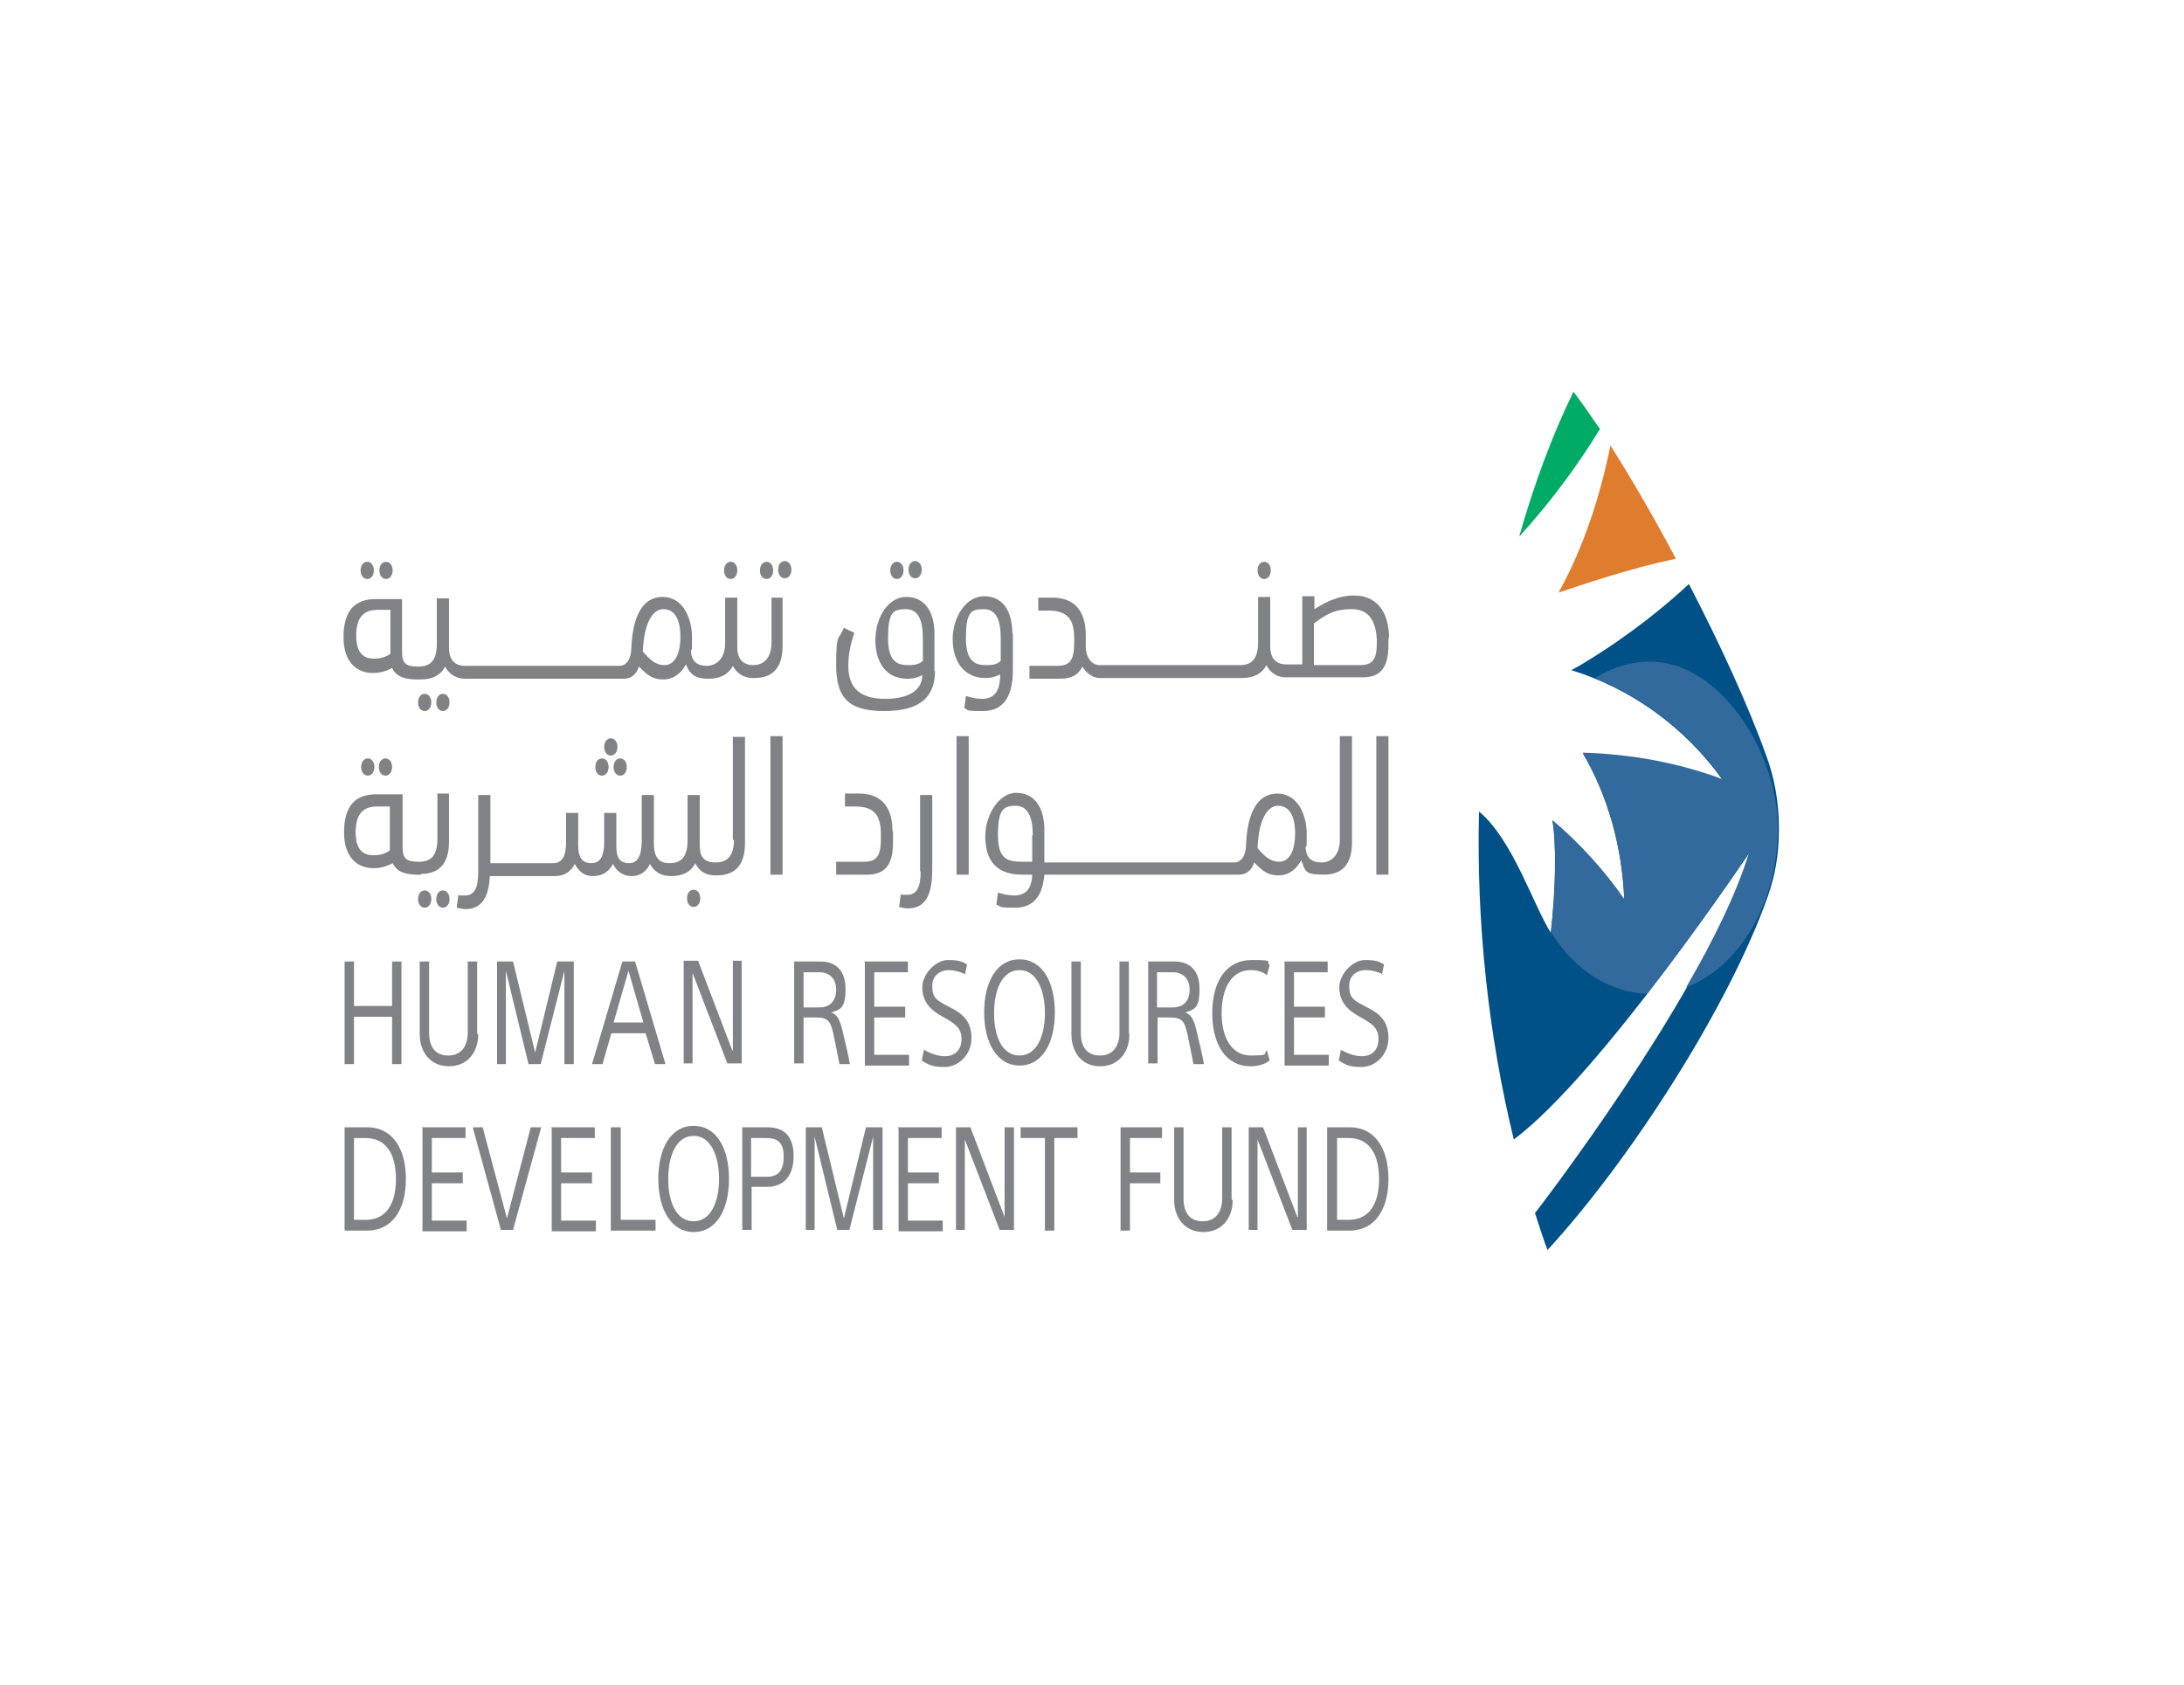 <?xml version="1.0" encoding="UTF-8" standalone="no"?>
<svg
   id="Layer_1"
   version="1.1"
   viewBox="0 0 304.3 234.8"
   xmlns="http://www.w3.org/2000/svg"
   xmlns:svg="http://www.w3.org/2000/svg">
  <!-- Generator: Adobe Illustrator 29.7.1, SVG Export Plug-In . SVG Version: 2.1.1 Build 8)  -->
  <defs
     id="defs1">
    <style
       id="style1">
      .st0 {
        fill: #00ac65;
      }

      .st1 {
        fill: #df7c2e;
      }

      .st2 {
        fill: #326a9d;
      }

      .st3 {
        fill: #808285;
      }

      .st4 {
        fill: #005187;
      }
    </style>
  </defs>
  <path
     class="st3"
     d="m 51.245,108.08 c -0.539,0 -0.923,-0.5 -0.923,-1.2 0,-0.7 0.385,-1.2 0.923,-1.2 0.539,0 0.923,0.5 0.923,1.2 0,0.7 -0.385,1.2 -0.923,1.2 z m 3.386,-1.2 c 0,-0.7 -0.385,-1.2 -0.923,-1.2 -0.539,0 -0.923,0.5 -0.923,1.2 0,0.7 0.385,1.2 0.923,1.2 0.539,0 0.923,-0.5 0.923,-1.2 z m 7.08,17.2 c -0.539,0 -0.923,0.5 -0.923,1.2 0,0.7 0.385,1.2 0.923,1.2 0.539,0 0.923,-0.5 0.923,-1.2 0,-0.7 -0.385,-1.2 -0.923,-1.2 z m -2.539,0 c -0.539,0 -0.923,0.5 -0.923,1.2 0,0.7 0.385,1.2 0.923,1.2 0.539,0 0.923,-0.5 0.923,-1.2 0,-0.7 -0.385,-1.2 -0.923,-1.2 z m -0.462,-2.2 h -0.462 c -1.616,0 -2.924,-0.3 -3.54,-1.6 -0.539,0.3 -1.462,0.7 -2.693,0.7 -1.924,0 -4.078,-1.2 -4.078,-5 0,-3.8 1.693,-5.3 4.463,-5.3 h 3.694 v 7.4 c 0,1.6 0.616,2 2.155,2 h 0.154 c 1.693,0 2.539,-0.9 2.539,-3.2 v -6.3 h 1.616 v 6.7 c 0,3 -1.308,4.5 -3.925,4.5 m -4.232,-9.4 h -1.847 c -1.539,0 -3.001,0.6 -3.001,3.6 0,3 1.616,3.2 2.539,3.2 0.923,0 1.77,-0.3 2.232,-0.7 v -6.1 z m 30.704,-9.5 c -0.539,0 -0.923,0.5 -0.923,1.2 0,0.7 0.385,1.2 0.923,1.2 0.539,0 0.923,-0.5 0.923,-1.2 0,-0.7 -0.385,-1.2 -0.923,-1.2 z m -2.155,4 c 0,0.7 0.385,1.2 0.923,1.2 0.539,0 0.923,-0.5 0.923,-1.2 0,-0.7 -0.385,-1.2 -0.923,-1.2 -0.539,0 -0.923,0.5 -0.923,1.2 z m 2.539,0 c 0,0.7 0.385,1.2 0.923,1.2 0.539,0 0.923,-0.5 0.923,-1.2 0,-0.7 -0.385,-1.2 -0.923,-1.2 -0.539,0 -0.923,0.5 -0.923,1.2 z m 11.158,17.1 c -0.539,0 -0.923,0.5 -0.923,1.2 0,0.7 0.385,1.2 0.923,1.2 0.539,0 0.923,-0.5 0.923,-1.2 0,-0.7 -0.385,-1.2 -0.923,-1.2 z m 5.618,-7 c 0,2.2 -0.846,3.2 -2.539,3.2 -1.693,0 -2.232,-0.8 -2.232,-2.5 v -6.9 h -1.693 v 6.3 c 0,2.2 -0.77,3.2 -2.539,3.2 v 0 c -1.616,0 -2.155,-1 -2.155,-2.8 v -6.7 H 89.414 v 6.3 c 0,1.2 -0.154,3.2 -1.693,3.2 -1.539,0 -1.847,-0.9 -1.847,-2.5 v -4.5 h -1.693 v 4.1 c 0,1.6 -0.385,2.9 -1.77,2.9 -1.385,0 -1.847,-0.9 -1.847,-2.5 v -4.5 h -1.693 v 4.1 c 0,1.6 -0.385,2.9 -1.77,2.9 h -8.773 v -9.5 h -1.693 v 10.7 c 0,2.3 -0.539,3.3 -1.847,3.3 -1.308,0 -0.616,0 -0.923,-0.1 l -0.231,1.8 c 0.385,0.1 0.846,0.2 1.231,0.2 2.155,0 3.232,-1.5 3.386,-4.6 h 9.003 c 1.77,0 2.462,-1 2.847,-1.7 0.462,1 1.308,1.7 2.462,1.7 1.77,0 2.462,-1 2.847,-1.7 0.462,1 1.385,1.7 2.616,1.7 1.231,0 2.078,-0.7 2.539,-1.7 0.616,1.2 1.693,1.7 2.924,1.7 v 0 c 1.693,0 2.77,-0.6 3.386,-1.8 0.539,1.2 1.616,1.7 2.77,1.7 h 0.231 c 2.616,0 3.925,-1.5 3.925,-4.5 v -14.8 h -1.693 v 14.4 z m 5.079,4.9 h 1.693 v -19.3 h -1.693 z"
     id="path1"
     style="stroke-width:0.877" />
  <path
     class="st3"
     d="m 124.427,115.88 v 1.5 c 0,3 -1,4.5 -3.617,4.5 h -4.309 v -1.8 h 3.925 c 1.77,0 2.309,-0.9 2.309,-3.2 v -0.6 c 0,-2.4 -0.693,-3.9 -3.54,-3.9 h -1.462 v -1.8 h 2.001 c 3.232,0 4.617,2.1 4.617,5.2 m 3.925,5.6 c 0,2.3 -0.539,3.3 -1.847,3.3 -1.308,0 -0.616,0 -0.923,-0.1 l -0.231,1.8 c 0.385,0.1 0.846,0.2 1.231,0.2 2.386,0 3.386,-1.8 3.386,-5.4 v -10.4 h -1.693 v 10.7 0 z m 5.002,0.5 H 134.97 v -19.3 h -1.693 z m 53.405,-19.3 h 1.693 v 14.8 c 0,3 -1.308,4.5 -3.925,4.5 -2.616,0 -2.539,-0.4 -3.155,-2 -0.693,1.3 -1.77,2.1 -3.155,2.1 -1.385,0 -2.155,-0.5 -3.386,-1.8 -0.308,0.9 -0.846,1.7 -2.232,1.7 h -27.01 c -0.231,2.7 -1.308,4.6 -4.078,4.6 -2.77,0 -1.77,-0.2 -2.616,-0.4 l 0.231,-1.7 c 0.616,0.2 1.462,0.4 2.232,0.4 1.616,0 2.462,-0.9 2.539,-2.9 h -1.385 c -4.232,0 -5.156,-2.7 -5.156,-5.4 0,-2.7 1.77,-6 4.309,-6 2.539,0 3.925,2 3.925,5.2 v 4.5 h 26.472 c 0.846,0 1.539,-0.8 1.616,-2.2 0.154,-4.8 1.616,-7.4 4.386,-7.4 2.77,0 4.078,2.9 4.078,5.6 0,2.7 0,1.3 -0.154,1.9 0.077,1.6 1,2.1 2.232,2.1 1.231,0 2.539,-0.9 2.539,-3.2 z m -42.786,13.8 c 0,-2.4 -0.616,-4.1 -2.386,-4.1 -1.77,0 -2.462,0.6 -2.462,4.1 0,3.5 1.462,3.7 3.54,3.7 h 1.231 v -3.7 z m 36.553,-0.2 c 0,-2.7 -0.923,-3.9 -2.386,-3.9 -1.462,0 -2.693,1.9 -2.847,5.9 1,1.2 1.847,1.9 3.001,1.9 1.847,0 2.232,-2.4 2.232,-3.9 m 11.312,5.7 h 1.693 v -19.3 h -1.693 z"
     id="path2"
     style="stroke-width:0.877" />
  <path
     class="st3"
     d="m 48.013,133.98 h 1.308 v 6.2 h 5.31 v -6.2 h 1.308 v 14.3 H 54.631 v -6.6 h -5.31 v 6.6 H 48.013 Z m 18.623,10.1 c 0,2.6 -1.539,4.5 -4.078,4.5 -2.539,0 -4.078,-1.9 -4.078,-4.5 v -10.1 h 1.308 v 9.9 c 0,2.1 0.923,3.2 2.693,3.2 1.77,0 2.693,-1.3 2.693,-3.2 v -9.9 h 1.308 v 10.1 z m 7.926,2.6 v 0 l 3.078,-12.7 h 2.309 v 14.3 h -1.308 v -13 0 l -3.309,13 h -1.693 l -3.155,-13 v 0 13 h -1.231 v -14.3 h 2.232 z m 9.388,1.6 h -1.462 l 4.232,-14.3 h 1.77 l 4.232,14.3 h -1.462 l -1.308,-4.3 h -4.771 z m 1.616,-5.8 h 4.078 l -2.078,-7.2 -2.078,7.2 z m 16.545,3.9 v 0 -12.5 h 1.231 v 14.3 h -2.001 l -4.848,-12.6 v 0 12.6 h -1.231 v -14.3 h 2.001 l 4.771,12.5 z"
     id="path3"
     style="stroke-width:0.877" />
  <path
     class="st3"
     d="m 110.576,133.98 h 3.771 c 1.924,0 3.463,1.1 3.463,3.8 0,2.7 -0.693,2.9 -2.001,3.3 v 0 c 0.846,0.3 1.231,1 1.616,2.7 0.385,1.6 0.693,2.9 1,4.5 h -1.462 c -0.231,-1.1 -0.616,-3.2 -0.846,-4.2 -0.385,-1.7 -0.693,-2.3 -2.386,-2.3 h -1.77 v 6.4 h -1.308 v -14.3 z m 1.385,6.4 h 2.155 c 1.462,0 2.386,-0.8 2.386,-2.5 0,-1.7 -1.154,-2.4 -2.309,-2.4 h -2.232 v 5 z m 8.465,-6.4 h 6.079 v 1.5 h -4.694 v 4.8 h 4.309 v 1.5 h -4.309 v 5.2 h 4.848 v 1.5 h -6.156 v -14.3 0 z m 14.082,1.8 c -0.77,-0.4 -1.616,-0.6 -2.386,-0.6 -0.77,0 -2.232,0.5 -2.232,2.2 0,1.7 0.616,2 2.309,2.9 2.078,1 3.155,2.1 3.155,4.4 0,2.3 -1.847,4 -3.694,4 -1.847,0 -2.232,-0.3 -3.232,-0.9 l 0.308,-1.5 c 1,0.6 2.078,0.9 2.924,0.9 1.308,0 2.309,-0.8 2.309,-2.4 0,-1.6 -1,-2.2 -2.616,-3.1 -1.847,-1 -2.847,-2.2 -2.847,-4.1 0,-1.9 1.924,-3.8 3.54,-3.8 1.616,0 1.924,0.2 2.693,0.6 l -0.308,1.5 v 0 z m 7.541,12.7 c -3.078,0 -4.925,-3.1 -4.925,-7.4 0,-4.3 1.77,-7.4 4.925,-7.4 3.155,0 4.925,3.1 4.925,7.4 0,4.3 -1.77,7.4 -4.925,7.4 z m 0,-13.3 c -2.386,0 -3.54,2.7 -3.54,6 0,3.3 1.154,5.9 3.54,5.9 2.386,0 3.54,-2.7 3.54,-5.9 0,-3.2 -1.154,-6 -3.54,-6 z m 15.314,8.9 c 0,2.6 -1.539,4.5 -4.078,4.5 -2.539,0 -4.002,-1.9 -4.002,-4.5 v -10.1 h 1.308 v 9.9 c 0,2.1 0.923,3.2 2.693,3.2 1.77,0 2.693,-1.3 2.693,-3.2 v -9.9 h 1.308 v 10.1 0 z m 2.539,-10.1 h 3.771 c 1.924,0 3.463,1.1 3.463,3.8 0,2.7 -0.693,2.9 -2.001,3.3 v 0 c 0.846,0.3 1.231,1 1.616,2.7 0.385,1.6 0.693,2.9 1,4.5 h -1.462 c -0.231,-1.1 -0.616,-3.2 -0.846,-4.2 -0.385,-1.7 -0.693,-2.3 -2.386,-2.3 h -1.77 v 6.4 h -1.308 v -14.3 z m 1.308,6.4 h 2.155 c 1.462,0 2.386,-0.8 2.386,-2.5 0,-1.7 -1.154,-2.4 -2.309,-2.4 h -2.232 v 5 z m 15.16,-4.6 c -0.539,-0.4 -1.308,-0.6 -2.078,-0.6 -2.77,0 -4.078,2.6 -4.078,6 0,3.4 1.385,5.9 4.078,5.9 2.693,0 1.616,-0.2 2.232,-0.7 l 0.385,1.4 c -0.77,0.6 -1.77,0.8 -2.693,0.8 -3.386,0 -5.31,-3 -5.31,-7.4 0,-4.4 1.924,-7.4 5.464,-7.4 3.54,0 1.847,0.2 2.539,0.7 l -0.385,1.4 v 0 z m 2.539,-1.8 h 6.079 v 1.5 h -4.694 v 4.8 h 4.309 v 1.5 h -4.309 v 5.2 h 4.848 v 1.5 h -6.156 v -14.3 0 z m 13.775,1.8 c -0.77,-0.4 -1.616,-0.6 -2.462,-0.6 -0.846,0 -2.232,0.5 -2.232,2.2 0,1.7 0.616,2 2.309,2.9 2.078,1 3.155,2.1 3.155,4.4 0,2.3 -1.847,4 -3.694,4 -1.847,0 -2.232,-0.3 -3.232,-0.9 l 0.308,-1.5 c 1,0.6 2.078,0.9 2.924,0.9 1.308,0 2.309,-0.8 2.309,-2.4 0,-1.6 -1,-2.2 -2.616,-3.1 -1.847,-1 -2.847,-2.2 -2.847,-4.1 0,-1.9 1.924,-3.8 3.54,-3.8 1.616,0 1.924,0.2 2.693,0.6 l -0.308,1.5 v 0 z"
     id="path4"
     style="stroke-width:0.877" />
  <path
     class="st3"
     d="m 48.013,157.08 h 3.155 c 3.386,0 5.387,2.8 5.387,7.2 0,4.4 -2.001,7.2 -5.387,7.2 h -3.155 v -14.3 0 z m 1.308,12.9 h 1.616 c 2.77,0 4.232,-2.1 4.232,-5.7 0,-3.6 -1.462,-5.7 -4.232,-5.7 h -1.616 z m 9.465,-12.9 h 6.079 v 1.5 h -4.694 v 4.8 h 4.309 v 1.5 h -4.309 v 5.2 h 4.848 v 1.5 h -6.156 v -14.3 0 z m 7.003,0 h 1.462 l 3.386,12.7 v 0 l 3.309,-12.7 h 1.462 l -3.925,14.3 h -1.693 l -3.925,-14.3 v 0 z m 11.004,0 h 6.079 v 1.5 h -4.694 v 4.8 h 4.309 v 1.5 h -4.309 v 5.2 h 4.848 v 1.5 h -6.156 v -14.3 0 z m 8.388,0 h 1.308 v 12.9 h 4.848 v 1.5 H 85.105 v -14.3 z m 11.466,14.6 c -3.078,0 -4.925,-3.1 -4.925,-7.4 0,-4.3 1.77,-7.4 4.925,-7.4 3.155,0 4.925,3.1 4.925,7.4 0,4.3 -1.77,7.4 -4.925,7.4 z m 0,-13.4 c -2.386,0 -3.54,2.7 -3.54,6 0,3.3 1.154,5.9 3.54,5.9 2.386,0 3.54,-2.7 3.54,-5.9 0,-3.2 -1.154,-6 -3.54,-6 z m 6.695,-1.2 h 3.617 c 1.924,0 3.617,0.9 3.617,4 0,3.1 -1.693,4.3 -3.617,4.3 h -2.232 v 6 h -1.308 v -14.3 0 z m 1.308,6.9 h 2.155 c 1.308,0 2.386,-0.5 2.386,-2.8 0,-2.3 -1.154,-2.6 -2.539,-2.6 h -2.001 z m 12.928,5.8 v 0 l 3.078,-12.7 h 2.309 v 14.3 h -1.308 v -13 0 l -3.309,13 h -1.693 l -3.155,-13 v 0 13 h -1.231 v -14.3 h 2.232 z m 7.541,-12.7 h 6.079 v 1.5 h -4.694 v 4.8 h 4.309 v 1.5 h -4.309 v 5.2 h 4.848 v 1.5 h -6.156 v -14.3 0 z m 14.852,12.5 v 0 -12.5 h 1.308 v 14.3 h -2.001 l -4.848,-12.6 v 0 12.6 h -1.231 v -14.3 h 2.001 z m 5.541,-11 h -3.309 v -1.5 h 7.926 v 1.5 h -3.232 v 12.9 h -1.308 v -12.9 0 z"
     id="path5"
     style="stroke-width:0.877" />
  <path
     class="st3"
     d="m 156.132,157.08 h 5.771 v 1.5 h -4.463 v 4.8 h 4.232 v 1.5 h -4.232 v 6.6 h -1.308 v -14.3 0 z m 15.621,10.1 c 0,2.6 -1.539,4.5 -4.078,4.5 -2.539,0 -4.078,-1.9 -4.078,-4.5 v -10.1 h 1.308 v 9.9 c 0,2.1 0.923,3.2 2.693,3.2 1.77,0 2.693,-1.3 2.693,-3.2 v -9.9 h 1.308 v 10.1 z m 9.08,2.4 v 0 -12.5 h 1.231 v 14.3 h -2.001 l -4.848,-12.6 v 0 12.6 H 173.985 v -14.3 h 2.001 l 4.771,12.5 z m 4.078,-12.5 h 3.155 c 3.386,0 5.387,2.8 5.387,7.2 0,4.4 -2.001,7.2 -5.387,7.2 h -3.155 v -14.3 0 z m 1.385,12.9 h 1.616 c 2.77,0 4.232,-2.1 4.232,-5.7 0,-3.6 -1.462,-5.7 -4.232,-5.7 h -1.616 z"
     id="path6"
     style="stroke-width:0.877" />
  <path
     class="st3"
     d="m 60.095,97.88 c 0,-0.7 -0.385,-1.2 -0.923,-1.2 -0.539,0 -0.923,0.5 -0.923,1.2 0,0.7 0.385,1.2 0.923,1.2 0.539,0 0.923,-0.5 0.923,-1.2 z m 1.616,1.2 c 0.539,0 0.923,-0.5 0.923,-1.2 0,-0.7 -0.385,-1.2 -0.923,-1.2 -0.539,0 -0.923,0.5 -0.923,1.2 0,0.7 0.385,1.2 0.923,1.2 z m 45.71,-15.8 h 1.616 v 6.7 c 0,3 -1.308,4.5 -3.925,4.5 -2.616,0 -0.154,0 -0.231,0 -1.154,0 -2.232,-0.6 -2.77,-1.7 -0.616,1.2 -1.77,1.8 -3.386,1.8 -1.616,0 -2.539,-0.4 -3.155,-2 -0.693,1.3 -1.77,2.1 -3.155,2.1 -1.385,0 -2.155,-0.5 -3.386,-1.8 -0.308,0.9 -0.846,1.7 -2.232,1.7 H 65.02 c -0.077,0 -0.154,0 -0.231,0 -1.154,0 -2.232,-0.6 -2.77,-1.7 -0.616,1.2 -1.77,1.8 -3.386,1.8 h -0.462 c -1.616,0 -2.924,-0.3 -3.54,-1.6 -0.539,0.3 -1.462,0.7 -2.693,0.7 -1.924,0 -4.078,-1.2 -4.078,-5 0,-3.8 1.693,-5.3 4.463,-5.3 h 3.694 v 7.4 c 0,1.6 0.616,2 2.155,2 h 0.154 c 1.693,0 2.539,-0.9 2.539,-3.2 v -6.3 h 1.693 v 6.9 c 0,1.7 0.846,2.5 2.232,2.5 h 21.547 c 0.846,0 1.539,-0.8 1.616,-2.2 0.154,-4.8 1.616,-7.4 4.386,-7.4 2.77,0 4.078,2.9 4.078,5.6 0,2.7 0,1.3 -0.154,1.9 0.077,1.6 1,2.1 2.232,2.1 1.231,0 2.539,-0.9 2.539,-3.2 v -6.3 h 1.693 v 6.9 c 0,1.7 0.846,2.5 2.232,2.5 1.385,0 2.539,-0.9 2.539,-3.2 v -6.3 0 z m -52.943,1.7 h -1.847 c -1.539,0 -3.001,0.6 -3.001,3.6 0,3 1.616,3.2 2.539,3.2 0.923,0 1.77,-0.3 2.232,-0.7 v -6.1 0 z m 40.323,3.8 c 0,-2.7 -0.923,-3.9 -2.386,-3.9 -1.462,0 -2.693,1.9 -2.847,5.9 1,1.2 1.847,1.9 3.001,1.9 1.847,0 2.232,-2.4 2.232,-3.9 z m -44.556,-9.3 c 0,-0.7 0.385,-1.2 0.923,-1.2 0.539,0 0.923,0.5 0.923,1.2 0,0.7 -0.385,1.2 -0.923,1.2 -0.539,0 -0.923,-0.5 -0.923,-1.2 z m 3.54,1.2 c 0.539,0 0.923,-0.5 0.923,-1.2 0,-0.7 -0.385,-1.2 -0.923,-1.2 -0.539,0 -0.923,0.5 -0.923,1.2 0,0.7 0.385,1.2 0.923,1.2 z m 48.018,0 c 0.539,0 0.923,-0.5 0.923,-1.2 0,-0.7 -0.385,-1.2 -0.923,-1.2 -0.539,0 -0.923,0.5 -0.923,1.2 0,0.7 0.385,1.2 0.923,1.2 z m 7.541,-2.5 c -0.539,0 -0.923,0.5 -0.923,1.2 0,0.7 0.385,1.2 0.923,1.2 0.539,0 0.923,-0.5 0.923,-1.2 0,-0.7 -0.385,-1.2 -0.923,-1.2 z m -2.539,2.5 c 0.539,0 0.923,-0.5 0.923,-1.2 0,-0.7 -0.385,-1.2 -0.923,-1.2 -0.539,0 -0.923,0.5 -0.923,1.2 0,0.7 0.385,1.2 0.923,1.2 z"
     id="path7"
     style="stroke-width:0.877" />
  <path
     class="st3"
     d="m 130.276,93.48 c 0,3.6 -2.001,5.6 -7.08,5.6 -5.079,0 -6.695,-1.9 -6.695,-6.5 0,-4.6 0.385,-3.3 1.077,-5.1 l 1.462,0.7 c -0.616,1.8 -0.846,3.2 -0.846,4.6 0,3.2 1.77,4.6 5.156,4.6 3.386,0 5.156,-1.3 5.156,-3.3 -0.462,0.2 -1,0.5 -2.078,0.5 -3.001,0 -4.463,-2.3 -4.463,-5.4 0,-3.1 1.77,-6 4.309,-6 2.539,0 3.925,2 3.925,5.2 v 5.2 0 z m -1.693,-4.5 c 0,-2.4 -0.539,-4.1 -2.386,-4.1 -1.847,0 -2.462,0.5 -2.462,4.1 0,3.6 1.693,3.7 2.924,3.7 1.231,0 1.539,-0.3 1.924,-0.6 v -3.2 z m 12.543,-0.7 v 5.1 c 0,3.2 -1,5.7 -4.155,5.7 -3.155,0 -1.77,-0.2 -2.616,-0.4 l 0.231,-1.7 c 0.616,0.2 1.462,0.4 2.232,0.4 1.616,0 2.539,-0.9 2.539,-3.4 -0.462,0.2 -1,0.5 -2.078,0.5 -2.924,0 -4.54,-2.3 -4.54,-5.4 0,-3.1 1.847,-6 4.386,-6 2.539,0 3.925,2 3.925,5.2 z m -1.693,0.7 c 0,-2.4 -0.539,-4.1 -2.386,-4.1 -1.847,0 -2.462,0.5 -2.462,4.1 0,3.6 1.693,3.7 2.924,3.7 1.231,0 1.616,-0.3 1.924,-0.6 v -3.2 z m 54.021,0 v 0.9 c 0,3 -1,4.5 -3.54,4.5 h -10.543 c 0,0 -0.154,0 -0.231,0 -1.154,0 -2.155,-0.6 -2.693,-1.7 -0.616,1.2 -1.77,1.8 -3.386,1.8 h -19.546 c -0.077,0 -0.231,0 -0.308,0 -0.846,0 -1.847,-0.6 -2.386,-1.6 -0.539,1.1 -1.462,1.7 -3.078,1.7 h -4.309 v -1.8 h 3.925 c 1.77,0 2.309,-0.9 2.309,-3.2 v -0.6 c 0,-2.4 -0.693,-3.9 -3.54,-3.9 h -1.462 v -1.8 h 2.001 c 3.232,0 4.617,2.1 4.617,5.2 v 1.7 c 0,1.3 0.77,2.5 1.924,2.5 h 19.546 c 1.693,0 2.539,-0.9 2.539,-3.2 v -6.3 h 1.693 v 6.9 c 0,1.7 0.846,2.5 2.232,2.5 h 2.232 v -9.5 h 1.693 v 1.8 c 2.001,-1.3 3.771,-1.9 5.464,-1.9 3.848,0 4.925,3.1 4.925,5.9 m -1.693,0.7 c 0,-2.7 -0.923,-4.7 -3.463,-4.7 -2.539,0 -3.694,0.8 -5.31,2 v 5.8 h 6.464 c 1.77,0 2.309,-0.9 2.309,-3.1 z m -65.256,-10.2 c 0,-0.7 0.385,-1.2 0.923,-1.2 0.539,0 0.923,0.5 0.923,1.2 0,0.7 -0.385,1.2 -0.923,1.2 -0.539,0 -0.923,-0.5 -0.923,-1.2 z m -1.616,1.3 c 0.539,0 0.923,-0.5 0.923,-1.2 0,-0.7 -0.385,-1.2 -0.923,-1.2 -0.539,0 -0.923,0.5 -0.923,1.2 0,0.7 0.385,1.2 0.923,1.2 z m 51.174,0 c 0.539,0 0.923,-0.5 0.923,-1.2 0,-0.7 -0.385,-1.2 -0.923,-1.2 -0.539,0 -0.923,0.5 -0.923,1.2 0,0.7 0.385,1.2 0.923,1.2 z"
     id="path8"
     style="stroke-width:0.877" />
  <path
     class="st4"
     d="m 213.846,169.08 c 4.617,-6 24.702,-33.1 29.935,-50.3 0,0 -20.777,31 -32.859,40 -3.54,-14.5 -5.233,-30.2 -4.848,-45.7 4.694,3.9 7.541,13 10.004,16.9 0.693,-6.3 0.77,-12.4 0.231,-15.6 3.771,3.2 7.157,6.9 10.004,11 -0.308,-7.5 -2.309,-14.5 -5.771,-20.4 6.695,0.2 13.313,1.5 19.469,3.7 -5.31,-7.4 -12.697,-12.7 -21.085,-15.3 0.539,-0.3 1.154,-0.6 1.77,-1 6.618,-4 11.62,-8.2 14.621,-11 4.309,8.3 8.311,17 10.773,23.9 1.154,3.1 1.77,6.5 1.77,10.2 0,3.7 -0.539,6.5 -1.539,9.4 -5.31,15.1 -19.007,36.6 -30.704,49.3 -0.616,-1.6 -1.154,-3.3 -1.693,-5 v 0 z"
     id="path9"
     style="stroke-width:0.877" />
  <path
     class="st2"
     d="m 230.007,92.18 c -2.77,0 -5.387,0.8 -7.772,2.3 7.003,2.9 13.159,7.6 17.776,14.1 -6.156,-2.3 -12.697,-3.5 -19.469,-3.7 3.463,6 5.464,13 5.771,20.4 -2.847,-4.1 -6.233,-7.8 -10.004,-11 0.539,3.3 0.539,9.3 -0.231,15.6 3.155,5.1 8.003,8.4 13.39,8.6 7.849,-10.1 14.236,-19.7 14.236,-19.7 -1.693,5.6 -4.925,12.2 -8.773,18.8 7.387,-2.8 12.774,-11.7 12.774,-22.2 0,-10.5 -8.003,-23.2 -17.853,-23.2"
     id="path10"
     style="stroke-width:0.877" />
  <path
     class="st0"
     d="m 211.692,74.68 c 2.001,-7 4.463,-13.8 7.541,-20.1 1.077,1.4 2.309,3.2 3.694,5.2 -3.232,5.3 -7.003,10.3 -11.158,14.9"
     id="path11"
     style="stroke-width:0.877" />
  <path
     class="st1"
     d="m 233.469,77.88 c -6.079,1.2 -13.621,3.8 -16.314,4.7 3.54,-6.4 5.771,-13.4 7.234,-20.5 2.847,4.5 6.002,9.9 9.08,15.7 z"
     id="path12"
     style="stroke-width:0.877" />
</svg>
